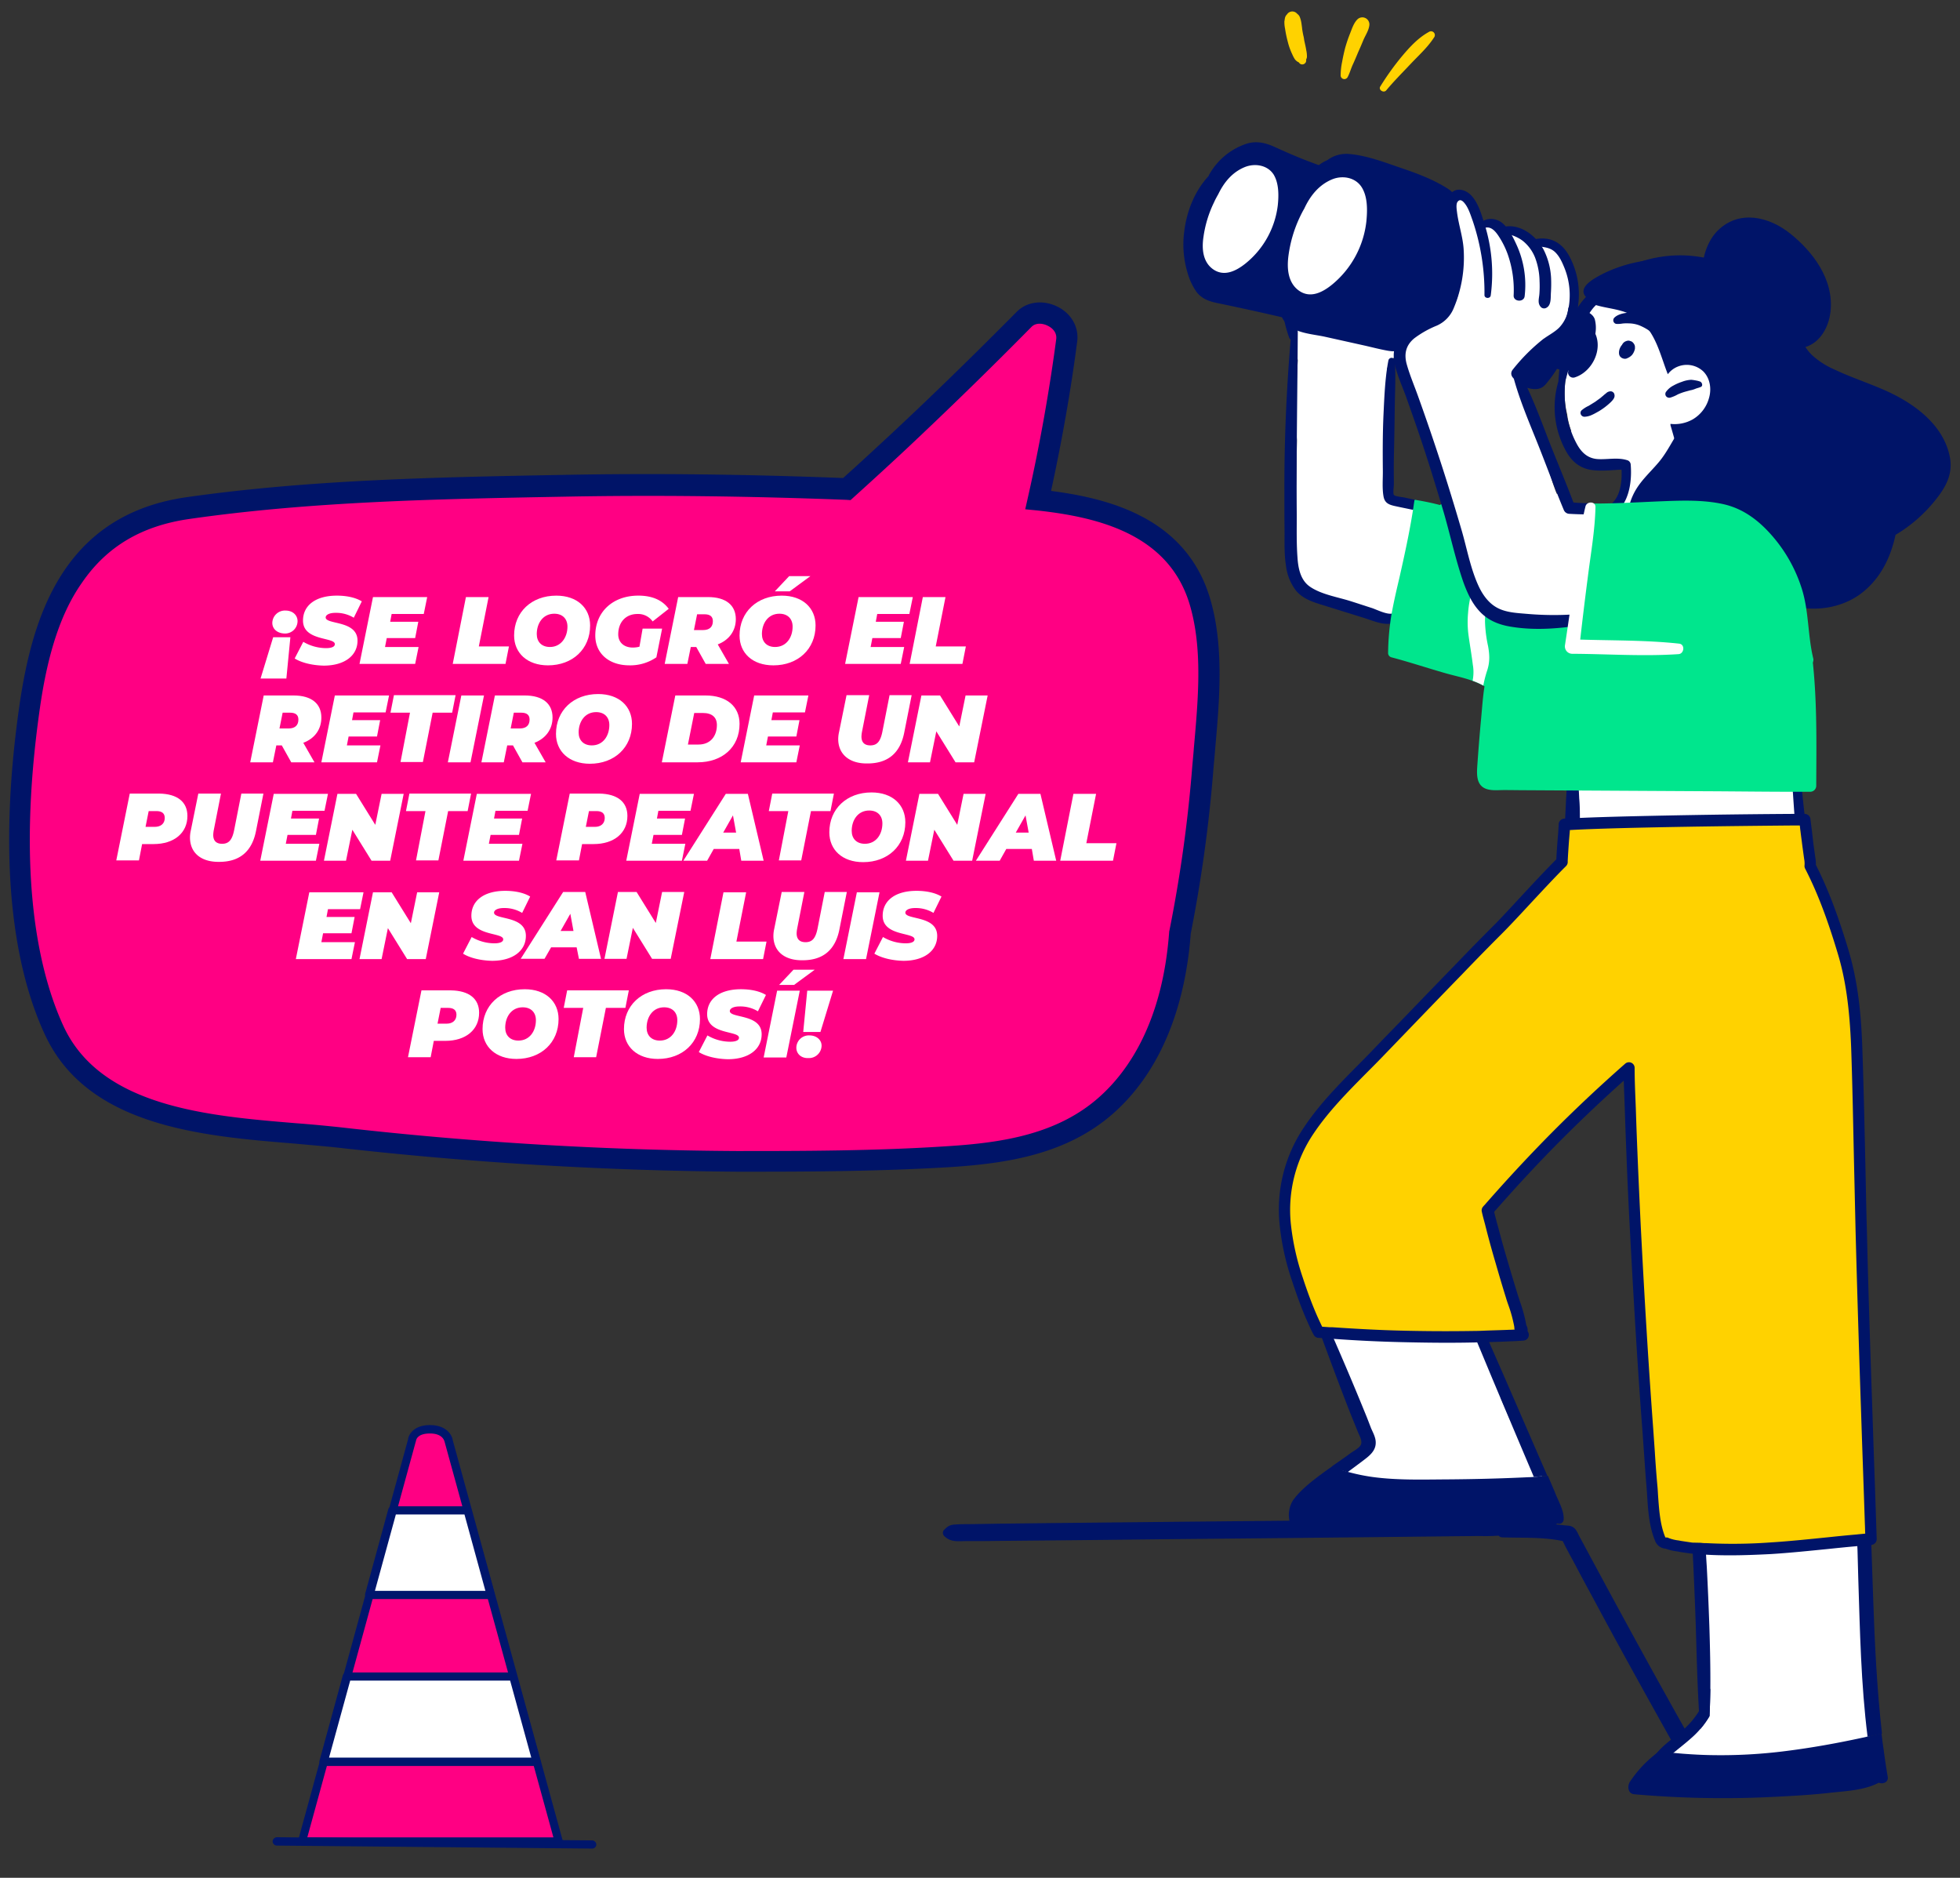 <?xml version="1.0" encoding="UTF-8"?> <svg xmlns="http://www.w3.org/2000/svg" xmlns:xlink="http://www.w3.org/1999/xlink" width="855" height="819" viewBox="0 0 855 819"><rect x="0" y="0" width="855" height="819" fill="#333333" stroke="none"/><defs><clipPath id="clip-Movil_5EMC_Intro_1"><rect width="855" height="819"></rect></clipPath></defs><g id="Movil_5EMC_Intro_1" data-name="Movil_5EMC_Intro – 1" clip-path="url(#clip-Movil_5EMC_Intro_1)"><g id="C03_chava_binoculares" transform="translate(216.643 48.482)"><g id="Grupo_2629" data-name="Grupo 2629" transform="translate(-97.722 573.079)"><g id="Grupo_2625" data-name="Grupo 2625" transform="translate(11.049)"><path id="Trazado_4523" data-name="Trazado 4523" d="M272.452,880.035l-48.022-174.6s-.609-5.133-8.178-5.133c-7.482,0-7.83,4.785-7.83,4.785L160.4,880.035Z" transform="translate(-158.747 -698.473)" fill="#ff0083"></path><path id="Trazado_4524" data-name="Trazado 4524" d="M272.2,881.589H160.24a1.816,1.816,0,0,1-1.392-.7,1.687,1.687,0,0,1-.261-1.566l47.935-174.863c.261-2.262,2.61-6.264,9.57-6.264,7.047,0,9.57,4.176,9.918,6.525L273.944,879.24a1.978,1.978,0,0,1-.261,1.566A1.709,1.709,0,0,1,272.2,881.589Zm-109.616-3.567H269.943l-47.413-172.34a.32.32,0,0,0-.087-.261c-.087-.348-.783-3.567-6.351-3.567s-6,2.784-6.09,3.132a.523.523,0,0,1-.087.348Z" transform="translate(-158.5 -698.2)" fill="#00166c"></path></g><g id="Grupo_2626" data-name="Grupo 2626" transform="translate(0 179.735)"><path id="Trazado_4525" data-name="Trazado 4525" d="M285.169,909.759h0l-137.542-1.3a1.9,1.9,0,0,1-1.827-1.827,1.964,1.964,0,0,1,1.827-1.827l137.542,1.392A1.9,1.9,0,0,1,287,908.019,1.766,1.766,0,0,1,285.169,909.759Z" transform="translate(-145.8 -904.8)" fill="#00166c"></path></g><g id="Grupo_2627" data-name="Grupo 2627" transform="translate(20.413 107.876)"><path id="Trazado_4526" data-name="Trazado 4526" d="M264.312,861.435H171.4L181.666,824.2h72.468Z" transform="translate(-169.542 -822.46)" fill="#fff"></path><path id="Trazado_4527" data-name="Trazado 4527" d="M264.035,863H171.122a1.991,1.991,0,0,1-1.479-.7,2.017,2.017,0,0,1-.348-1.566l10.179-37.234a1.776,1.776,0,0,1,1.74-1.3h72.468a1.776,1.776,0,0,1,1.74,1.3l10.266,37.234a1.722,1.722,0,0,1-.348,1.566A1.341,1.341,0,0,1,264.035,863Zm-90.563-3.654h88.215l-9.222-33.581H182.693Z" transform="translate(-169.264 -822.2)" fill="#00166c"></path></g><g id="Grupo_2628" data-name="Grupo 2628" transform="translate(40.335 35.408)"><path id="Trazado_4528" data-name="Trazado 4528" d="M247.294,777.787H194.4L204.492,740.9H237.2Z" transform="translate(-192.455 -739.16)" fill="#fff"></path><path id="Trazado_4529" data-name="Trazado 4529" d="M247,779.353H194.022a1.992,1.992,0,0,1-1.479-.7,2.017,2.017,0,0,1-.348-1.566l10.092-36.887a1.776,1.776,0,0,1,1.74-1.3h32.711a1.776,1.776,0,0,1,1.74,1.3l10.179,36.887a1.722,1.722,0,0,1-.348,1.566A1.341,1.341,0,0,1,247,779.353Zm-50.545-3.567h48.2l-9.135-33.32H205.593Z" transform="translate(-192.164 -738.9)" fill="#00166c"></path></g></g><g id="Grupo_2631" data-name="Grupo 2631" transform="translate(194.658 -43.482)"><path id="Trazado_4530" data-name="Trazado 4530" d="M603.218,486.121A2.89,2.89,0,0,1,601.3,489c-23.133,5.913-46.932,9.46-70.73,11.751-5.617.517-11.6,1.7-17.221,1.33-4.952-.3-6.8-3.991-7.539-8.426a132.082,132.082,0,0,1-.3-36.215,2.013,2.013,0,0,1,3.1-1.256,9.973,9.973,0,0,1,2.069-2.587c15.742-14.782,40.354-11.825,60.087-11.308,6.43.148,12.934.37,19.364.591,5.026.148,9.978.961,11.751,6.5.222.739.37,1.552.517,2.291a3.008,3.008,0,0,1,.665,1.552,105.706,105.706,0,0,1-.074,15.3C603.07,474.3,603.07,480.208,603.218,486.121Z" transform="translate(-230.14 -124.735)" fill="#fff"></path><path id="Trazado_4531" data-name="Trazado 4531" d="M506.978,482.925v1.7c-2.217.074-4.435.148-6.578.3.074-.813.074-1.552.148-2.365.148-3.1.3-6.134.443-9.239.148-1.626.148-3.326.3-5.026a1.438,1.438,0,0,1,0-1.109c.074-.074.074-.222.148-.37a6.666,6.666,0,0,1,.443-1.626c.148-1.848,2.735-1.922,3.474-.3,1.183,2.587,1.183,6.06,1.33,8.869C506.978,476.864,506.978,479.894,506.978,482.925Z" transform="translate(-229.094 -130.481)" fill="#001468"></path><path id="Trazado_4532" data-name="Trazado 4532" d="M635.656,481.393c-.222-3.621-.517-7.317-.739-10.938-.222-3.548-.961-7.76-.148-11.234a1.387,1.387,0,0,1,2.661-.148c1.33,3.326,1.183,7.613,1.552,11.16.37,3.622.739,7.243,1.182,10.865v.3Z" transform="translate(-264.056 -129.023)" fill="#001468"></path><path id="Trazado_4533" data-name="Trazado 4533" d="M638.528,516.939c-.074-.148-.074-.222-.148-.37a.33.33,0,0,1,0-.37A3.253,3.253,0,0,0,638.528,516.939Z" transform="translate(-265.081 -144.171)" fill="#001468"></path><path id="Trazado_4534" data-name="Trazado 4534" d="M467.22,1012.1q-19.29-33.924-37.915-68.217c-6.134-11.234-12.195-22.542-18.255-33.776-.665-1.256-1.33-3.03-2.513-3.917-1.183-.961-2.587-.887-4.065-1.035-3.1-.37-6.208-.665-9.312-.813a81.079,81.079,0,0,0-13.377.591,3.788,3.788,0,0,0-2.069-1.922c-3.7-1.182-7.539-.739-11.456-.739l-13.156.148-23.8.222c-16.26.148-32.52.37-48.779.517q-48.114.443-96.3.961c-9.165.074-18.329.222-27.494.3l-13.747.222c-2.069,0-4.139,0-6.282.148-2.365.148-3.252.739-4.952,2.439a1.954,1.954,0,0,0,.222,2.661c2.809,2.734,5.913,2.143,9.608,2.143,4.361,0,8.8,0,13.156-.074l23.8-.222q24.39-.222,48.779-.517,48.114-.443,96.3-.961l27.494-.3c4.582-.074,9.165-.074,13.747-.148a88.4,88.4,0,0,0,8.869-.148,2.239,2.239,0,0,0,1.626.739c8.647.3,17.886-.222,26.385,1.626,1.848,3.917,4.065,7.687,6.06,11.53,2.291,4.361,4.656,8.721,7.021,13.082,4.8,8.943,9.608,17.812,14.486,26.681q14.634,26.607,29.563,52.992C463.377,1020.45,469.659,1016.238,467.22,1012.1Z" transform="translate(-133.314 -244.883)" fill="#001468"></path><path id="Trazado_4535" data-name="Trazado 4535" d="M448.179,851.659a494.875,494.875,0,0,0-83.073,1.552c-2.882.3-4.656-2.882-3.548-5.321,2.365-5.321,7.76-6.578,12.491-8.943,2.661-1.33,4.065-2.956,3.769-6.134-.3-3.474-2.069-7.021-3.178-10.273-2-5.765-4.065-11.456-6.356-17.147a123.2,123.2,0,0,1-13.451-26.829,2.987,2.987,0,0,1,2.513-3.917,9.854,9.854,0,0,1,0-1.478c.074-1.626.443-3.622,2.365-3.991a2.2,2.2,0,0,1,2.439.961,20,20,0,0,1,7.834-7.686c8.795-4.73,19.881-4.287,29.12-1.182a50.732,50.732,0,0,1,17.368,10.347,3.055,3.055,0,0,1,2.143,1.922,78.31,78.31,0,0,1,5.839,6.282c3.548,4.361,5.247,9.46,6.5,14.782,1.33,5.765,2.513,11.6,3.548,17.442v.443c1.256,2.883,2.513,5.839,3.769,8.721,4.582,6.947,9.534,13.451,10.791,21.951a10.2,10.2,0,0,0,2.291,2.069C454.757,847.594,451.283,851.807,448.179,851.659Z" transform="translate(-191.063 -207.5)" fill="#fff"></path><path id="Trazado_4536" data-name="Trazado 4536" d="M645.639,996.742c-3.326,2.069-8.278,2.069-11.973,2.735-4.73.887-9.534,1.7-14.264,2.513-19.438,3.4-39.763,7.317-59.5,5.839-2.808-.222-3.4-4.434-1.182-5.839,8.647-5.321,15.3-13.969,19.733-23.207a2.912,2.912,0,0,1-.37-1.478c.074-2,.074-3.991.148-5.987-.37-2.956-.961-5.913-1.33-8.721a206.327,206.327,0,0,1-1.4-41.093v-.517a1.46,1.46,0,0,1,1.183-1.478,207.607,207.607,0,0,1-1.7-21.433c0-1.626,2.587-2.291,2.956-.591.148.517.222,1.109.37,1.626a17.716,17.716,0,0,1,6.208-4.434c4.287-1.774,9.238-2.217,13.747-2.882,5.617-.887,11.234-1.7,16.851-2.291,7.834-.813,17.516-2.735,22.838,4.582,2.365,3.252,3.326,7.243,4.065,11.086.887,4.582,1.552,9.091,2,13.747,1.7,18.773-.074,37.767,2.735,56.466C647.708,981.443,652.586,992.381,645.639,996.742Z" transform="translate(-243.959 -241.352)" fill="#fff"></path><path id="Trazado_4537" data-name="Trazado 4537" d="M683.791,999.146c-2.069.443-4.213.961-6.282,1.4-2.882-22.911-3.326-46.193-4.065-69.252-.148-5.469-.3-11.012-.443-16.481,2-.222,3.991-.37,6.06-.517.3,8.647.591,17.221.887,25.868C680.613,959.828,681.573,979.561,683.791,999.146Z" transform="translate(-274.128 -248.043)" fill="#001468"></path><path id="Trazado_4538" data-name="Trazado 4538" d="M583.33,974.212c-.074,4.065-.148,8.056-.37,12.047-.074.148-.222.37-.3.517a37.031,37.031,0,0,1-3.769,5.174c-.222-2.587-.37-5.247-.517-7.834-.739-12.49-1.035-25.129-1.4-37.619-.3-8.5-.665-17.073-1.035-25.572l-.665-13.082c-.222-4.213-.813-8.278.3-12.343a1.812,1.812,0,0,1,3.474-.222c1.7,4.065,1.626,8.5,1.922,12.86s.517,8.721.813,13.082c.443,8.5.813,17.073,1.109,25.572C583.182,955.883,583.4,965.047,583.33,974.212Z" transform="translate(-248.537 -242.768)" fill="#001468"></path><path id="Trazado_4539" data-name="Trazado 4539" d="M361.139,792.47a3.613,3.613,0,0,1-.222.517c-.887,1.552-3.252,2.365-4.508,1.035-.148-.222-.3-.37-.443-.591l-.665-1.33h.37c1.4.074,2.809.148,4.139.3a3.317,3.317,0,0,1,.813.074Z" transform="translate(-191.234 -216.158)" fill="#001468"></path><g id="Grupo_2630" data-name="Grupo 2630" transform="translate(146.597 350.005)"><path id="Trazado_4540" data-name="Trazado 4540" d="M590.723,796.836c-.517-16.038-1.109-32.076-1.626-48.04-.887-26.681-1.774-53.362-2.439-80.116-.665-26.607-.961-53.214-1.922-79.747-.517-14.19-1.922-28.381-6.06-42.128-3.843-12.712-8.2-25.277-14.264-37.028a16.391,16.391,0,0,0-.222-3.769c-.3-2-.517-3.917-.813-5.839-.222-1.922-.443-3.843-.739-5.765-.148-1.552-.37-3.178-.517-4.8h-4.508q-35.365.222-70.73,1.035c-7.686.148-15.373.37-23.059.739-2.217.074-4.434.148-6.578.3-.074,1.33-.148,2.661-.222,3.917-.3,3.991-.665,8.056-.813,12.047v.3c-7.539,7.391-22.394,23.872-27.716,29.12-5.913,5.913-11.825,11.973-17.59,17.96q-17.738,18.292-35.328,36.658C365.3,602.31,354,612.657,345.792,625.073a61.95,61.95,0,0,0-10.2,40.871,112.507,112.507,0,0,0,5.4,24.094,180.048,180.048,0,0,0,6.356,16.925c.887,2.069,1.848,4.065,2.882,6.06h.37c1.4.074,2.809.148,4.139.3a3.314,3.314,0,0,1,.813.074h.443c9.978.739,19.955,1.256,29.933,1.478,10.643.222,21.359.37,32.076.148,1.7,0,3.474-.074,5.247-.148,3.548-.074,7.1-.222,10.643-.37,1.774-.074,3.548-.222,5.247-.3a12.836,12.836,0,0,1-.739-1.4,1.41,1.41,0,0,0,.148-.961.671.671,0,0,0-.222-.517c-.074-.148-.222-.148-.3-.3v-.3a2.625,2.625,0,0,0-.148-.739c-.665-4.508-2.365-8.8-3.7-12.934-1.552-4.952-2.956-9.83-4.434-14.782-1.4-4.73-2.735-9.534-3.991-14.338-.739-2.661-1.478-5.321-2.069-8.056.591-.665,1.109-1.33,1.7-1.922,7.834-8.869,15.816-17.59,24.094-26.016,11.53-11.825,23.577-23.207,35.993-34.146.074,8.13.443,16.26.739,24.316.517,14.856,1.182,29.637,1.922,44.493,1.552,29.637,3.252,59.348,5.543,88.911.591,8.13,1.035,16.186,1.7,24.316.665,7.539.665,16.26,3.621,23.281a2.746,2.746,0,0,0,2.882,1.848,25.114,25.114,0,0,0,5.987,1.4c1.7.3,3.4.517,5.1.739,1.109.074,2.217.222,3.252.3.813.074,1.7.148,2.513.148a227.311,227.311,0,0,0,28.381-.3c12.564-.813,25.2-2.365,37.767-3.474,2-.222,3.991-.37,6.06-.517C590.871,801.2,590.8,798.979,590.723,796.836Z" transform="translate(-332.61 -487.235)" fill="#ffd200"></path><path id="Trazado_4541" data-name="Trazado 4541" d="M528.656,809.748c-3.843,0-7.465-.074-10.938-.3-.591,0-1.182-.074-1.774-.074l-.813-.074h-.074l-3.252-.3c-2.143-.222-3.769-.517-5.321-.739l-1.109-.222a20.925,20.925,0,0,1-4.952-1.183,5.261,5.261,0,0,1-4.656-3.4c-2.587-6.134-3.1-13.451-3.474-19.881-.074-1.4-.222-2.809-.3-4.139-.443-4.952-.739-9.978-1.109-14.856-.222-3.178-.443-6.356-.665-9.46-2-26.016-3.7-54.322-5.543-88.985-.813-15.3-1.4-30.3-1.922-44.567-.074-2.217-.148-4.508-.222-6.726-.148-3.991-.3-8.056-.443-12.121-11.16,9.978-21.8,20.177-31.78,30.376-7.539,7.76-15.373,16.186-23.946,25.942a9.369,9.369,0,0,0-.813.961c.37,1.552.813,3.1,1.183,4.656.222.665.37,1.4.591,2.069,1.256,4.8,2.587,9.608,3.991,14.264,1.4,4.8,2.882,9.83,4.435,14.782.3,1.035.665,2,.961,3.03a63.475,63.475,0,0,1,2.809,10.273.271.271,0,0,0,.074.222v.148a3.239,3.239,0,0,1,.517,1.4,2.435,2.435,0,0,1,0,1.035l.222.443a2.594,2.594,0,0,1,.074,2.439,2.56,2.56,0,0,1-2.069,1.33c-1.7.148-3.326.222-5.026.3h-.3c-3.252.148-6.726.3-10.717.37-1.774.074-3.548.074-5.321.148-9.682.222-19.881.148-32.15-.148-9.239-.222-19.068-.665-30.007-1.478a2.279,2.279,0,0,1-.665-.074h-.739c-1.33-.074-2.661-.222-4.065-.3h-.3a2.494,2.494,0,0,1-2.217-1.33c-.961-1.774-1.848-3.7-2.956-6.208-2.217-5.026-4.287-10.643-6.43-17.147a110.255,110.255,0,0,1-5.469-24.685,64.107,64.107,0,0,1,10.643-42.5c6.726-10.125,15.521-18.994,23.946-27.494,2-2.07,4.139-4.139,6.134-6.282,3.917-4.065,7.834-8.13,11.751-12.121,7.76-8.056,15.742-16.334,23.651-24.464,7.021-7.317,12.49-12.86,17.664-18.034,2.217-2.217,6.282-6.578,10.569-11.234,5.617-6.06,11.973-12.86,16.334-17.221.148-2.956.37-5.987.591-8.869l.222-2.587c.074-1.183.148-2.439.222-3.621v-.3a2.543,2.543,0,0,1,2.365-2.365c2-.148,4.139-.222,6.652-.3,6.726-.3,14.043-.517,23.059-.739,22.172-.517,45.306-.887,70.73-1.035h4.508a2.548,2.548,0,0,1,2.513,2.217c.148,1.478.37,2.956.517,4.361l.074.443.665,5.765.665,4.878.222,1.552a13.293,13.293,0,0,1,.222,3.03c5.174,10.2,9.534,21.581,14.116,36.806,3.621,11.973,5.543,25.129,6.134,42.719.591,16.851.961,34.072,1.33,50.627.222,9.534.37,19.438.665,29.12.665,28.085,1.626,56.244,2.439,80.042.517,16.038,1.109,32,1.626,48.04q.111,3.326.222,6.652a2.57,2.57,0,0,1-2.291,2.587c-2,.148-3.991.37-6.061.517-4.287.37-8.647.813-12.86,1.256-8.2.813-16.629,1.7-24.981,2.217C539.816,809.526,533.977,809.748,528.656,809.748ZM515.5,804.279l.813.074a11.983,11.983,0,0,0,1.626.074h.074a227.071,227.071,0,0,0,28.085-.3c8.278-.517,16.629-1.4,24.759-2.217,4.213-.443,8.573-.887,12.86-1.256,1.256-.148,2.439-.222,3.7-.37-.074-1.4-.074-2.808-.148-4.139h0c-.517-16.038-1.109-32.076-1.626-48.04-.813-23.8-1.7-51.957-2.439-80.116-.222-9.756-.443-19.586-.665-29.194-.37-16.555-.665-33.7-1.256-50.553-.665-17.147-2.439-29.933-5.987-41.462-4.582-15.225-8.943-26.533-14.116-36.584a2.511,2.511,0,0,1-.222-1.478,10.131,10.131,0,0,0-.148-2.513l-.222-1.552-.665-4.878c-.222-1.922-.517-3.843-.739-5.839l-.074-.443c-.074-.665-.148-1.4-.222-2.069h-2.291c-25.424.222-48.558.517-70.656,1.035-8.943.222-16.26.443-22.985.739-1.626.074-3.03.148-4.361.222-.074.591-.074,1.183-.148,1.774l-.222,2.661c-.222,3.03-.443,6.134-.591,9.165a2.575,2.575,0,0,1-.739,2.143c-4.287,4.213-11.012,11.456-16.925,17.812-4.508,4.878-8.426,9.017-10.717,11.308-5.1,5.1-10.569,10.643-17.59,17.96-7.908,8.13-15.89,16.408-23.651,24.464L376.257,592.9c-2.069,2.143-4.139,4.213-6.208,6.282-8.278,8.352-16.851,17-23.355,26.755a59.421,59.421,0,0,0-9.83,39.245,108.8,108.8,0,0,0,5.247,23.577c2.069,6.356,4.139,11.825,6.282,16.7.813,1.774,1.478,3.252,2.143,4.582,1.035.074,2.143.148,3.178.222H354.9c10.865.739,20.62,1.256,29.859,1.478,12.195.3,22.32.3,31.928.148,1.7,0,3.474-.074,5.174-.148,3.991-.148,7.465-.222,10.643-.37h.3c.591,0,1.109-.074,1.7-.074a2.349,2.349,0,0,1-.148-1.035h0c0-.148-.074-.3-.074-.443a58.825,58.825,0,0,0-2.587-9.386c-.37-1.035-.739-2.143-1.035-3.178-1.552-4.952-3.03-9.978-4.435-14.856q-2.106-7.1-3.991-14.412c-.148-.665-.37-1.4-.517-2.069-.517-2-1.109-3.991-1.552-6.06a2.42,2.42,0,0,1,.591-2.217,6.664,6.664,0,0,1,.665-.739c.37-.37.665-.813,1.035-1.182,8.573-9.756,16.482-18.255,24.094-26.09,11.234-11.53,23.355-23.059,36.141-34.293a2.517,2.517,0,0,1,2.661-.443,2.447,2.447,0,0,1,1.478,2.291c0,5.839.3,11.751.517,17.516.074,2.291.148,4.508.222,6.726.517,14.19,1.183,29.194,1.922,44.493,1.774,34.663,3.548,62.9,5.469,88.911l.665,9.534c.3,4.878.665,9.83,1.109,14.782.148,1.4.222,2.809.3,4.213.443,6.356.887,12.934,3.1,18.329.074.148.222.37.3.3a1.842,1.842,0,0,1,1.256.222,16.744,16.744,0,0,0,4.213,1.035c.443.074.813.148,1.182.222,1.4.222,2.956.443,4.952.739ZM349.059,714.85Zm5.839-4.656ZM457.7,506.651Z" transform="translate(-331.664 -486.4)" fill="#001468"></path></g><path id="Trazado_4542" data-name="Trazado 4542" d="M380.19,840.288c.074,3.917-3.178,6.134-5.987,8.278-2.069,1.552-4.139,3.1-6.282,4.656a48.515,48.515,0,0,1-6.947-2.439c2.956-2.069,5.765-3.991,8.056-5.691,1.256-.961,3.548-2.069,4.434-3.4,1.256-1.774-.37-4.213-1.109-6.134-1.626-4.065-3.326-8.13-4.878-12.195-3.769-9.756-7.391-19.512-11.012-29.342-.222-.665-.443-1.256-.665-1.922,1.4.074,2.808.148,4.139.3a3.317,3.317,0,0,1,.813.074c.074.148.148.37.222.517,4.952,11.308,9.83,22.764,14.486,34.219.961,2.291,1.848,4.656,2.735,6.947C379.081,836.149,380.19,838.145,380.19,840.288Z" transform="translate(-191.365 -216.158)" fill="#001468"></path><path id="Trazado_4543" data-name="Trazado 4543" d="M478.88,855.448c-2,.148-3.917.3-5.913.443-.591-1.4-1.182-2.882-1.848-4.361-3.548-8.426-7.169-16.851-10.717-25.351-3.621-8.647-7.317-17.294-10.865-25.942-.813-1.922-1.552-3.769-2.439-5.691,1.7,0,3.474-.074,5.247-.148l1.774,4.213c3.7,8.426,7.391,16.777,11.012,25.2,3.769,8.647,7.465,17.221,11.234,25.868C477.255,851.679,478.068,853.6,478.88,855.448Z" transform="translate(-215.187 -216.759)" fill="#001468"></path><path id="Trazado_4544" data-name="Trazado 4544" d="M398.735,275.7c.665,1.626.148,3.991.148,5.617,0,2.291,0,4.582-.148,6.873-.517,7.539-1.626,17.221-6.726,23.207a12.773,12.773,0,0,1-1.774,1.7c.3.148.665.222.961.37,3.917,1.478,1.4,6.652-2.143,6.356-7.908-.739-16.038-1.7-22.911-5.247a26.676,26.676,0,0,1-12.564-6.5,31,31,0,0,1-5.987-1.626c-8.721-3.621-7.539-13.969-7.539-21.729,0-10.569.517-21.138.739-31.781l.222-12.417c-.074-1.256-.148-2.439-.222-3.7a2.932,2.932,0,0,1-.961-2.143,165.446,165.446,0,0,1,.887-17.147c.222-3.991.443-7.982.665-11.9-.37-2.735-.813-5.4-1.33-8.13-1.109-5.839-1.552-11.751-2.661-17.59-.3-1.552,2.143-1.922,2.661-.517.074.148.148.37.222.517a2.77,2.77,0,0,1,2-.443,6.273,6.273,0,0,1,1.626.665c9.165-11.6,27.494-16.482,39.467-6.06,9.534,8.278,9.165,24.685-1.552,31.411-.517,1.33-1.035,2.587-1.552,3.917-.148,8.8-.3,17.59-.37,26.459-.074,6.578-.3,13.156-.148,19.66a23.43,23.43,0,0,0,1.4,7.834,11.968,11.968,0,0,0,7.1,4.878,2.869,2.869,0,0,1,2.069,1.922,33.836,33.836,0,0,1,6.578,1.478c.3.074.591.148.813.222C399.4,272.377,399.474,274.3,398.735,275.7Z" transform="translate(-186.555 -53.412)" fill="#fff"></path><path id="Trazado_4545" data-name="Trazado 4545" d="M575.092,259.748c-2.291,7.169-4.434,17.147-11.9,20.62-3.474,1.626-7.391,1.7-11.16,1.552-4.73-.222-9.46-.665-14.116-1.109-5.174-.517-19.29-.443-16.7-9.386.591-2.069,2.291-3.7,3.326-5.543a29.617,29.617,0,0,0,2.661-5.839,25.5,25.5,0,0,0,1.035-7.76A19.16,19.16,0,0,1,515,250.657c-3.4.3-5.839-1.4-7.613-4.065a10,10,0,0,1-3.7-3.548,6.65,6.65,0,0,1-.517-5.4,31.429,31.429,0,0,1-1.774-7.243,38.769,38.769,0,0,1-.074-18.181,4.523,4.523,0,0,1,.37-.887,46.615,46.615,0,0,1,.961-14.708,3.222,3.222,0,0,1,.148-1.848,32.993,32.993,0,0,1,2.587-5.4c0-.074.074-.074.074-.148,7.834-12.49,24.02-18.181,38.284-14.782,15.89,3.769,28.381,16.186,34.146,31.189C584.774,222.942,580.561,242.6,575.092,259.748Z" transform="translate(-229.064 -54.751)" fill="#fff"></path><path id="Trazado_4546" data-name="Trazado 4546" d="M455.037,173.224A23.06,23.06,0,0,1,454,178.694a25.513,25.513,0,0,1-2.661,5.543,18.028,18.028,0,0,1-3.991,4.508c-1.848,1.256-4.361.961-6.43.665a12.381,12.381,0,0,1-2.661-.591,52.771,52.771,0,0,1-4.065,5.691c-1.256,1.478-2.956,4.73-9.9,2.291-11.677-4.139-23.5-7.834-35.4-11.456-32.446-9.978-65.261-18.255-98.519-25.129-3.7-.739-7.021-1.848-9.386-4.952a27.376,27.376,0,0,1-3.843-8.13,42.81,42.81,0,0,1-1.478-18.329c1.109-8.869,4.582-17.59,10.643-24.094a1.05,1.05,0,0,1,.148-.443A29.169,29.169,0,0,1,303.008,90.6c3.991-1.183,7.686-.443,11.456,1.183,4.434,2,8.869,3.991,13.377,5.765,15.742,6.134,31.928,10.717,47.6,16.851,16.038,6.282,31.263,14.264,46.636,21.877l12.195,5.987c3.1,1.552,7.76,2.956,10.125,5.691,2,2.291,1.774,5.765,1.774,8.573,0,1.7,0,3.474-.148,5.174.074.074.148.148.148.222a40.559,40.559,0,0,1,4.213,1.478c1.774.813,3.7,1.848,4.361,3.843A14.9,14.9,0,0,1,455.037,173.224Z" transform="translate(-170.354 -32.971)" fill="#001468"></path><path id="Trazado_4547" data-name="Trazado 4547" d="M410.138,119.809a10.491,10.491,0,0,0-5.1-7.908c-6.282-3.991-13.747-6.726-20.768-9.091-6.873-2.365-14.338-5.174-21.581-5.839a13.875,13.875,0,0,0-9.978,2.661,15.424,15.424,0,0,0-7.982,7.613,1.514,1.514,0,0,0,2.513,1.626,3.5,3.5,0,0,1,.739-.739,3.554,3.554,0,0,0,3.178,1.552,47.1,47.1,0,0,1,22.468,4.434c3.548,1.7,6.652,3.991,9.978,6.06a33.527,33.527,0,0,0,5.026,2.809,11.821,11.821,0,0,1,3.474,1.774c2.217,2,5.469,0,5.469-2.735a4.192,4.192,0,0,0-.887-2.735,6.18,6.18,0,0,1,3.4,2.661c.961,1.922.074,4.361-1.109,6.06-2.956-1.552-6.208,1.552-5.321,4.213-2.809,1.478-5.913,2.439-8.573,3.548-5.617,2.365-11.308,4.73-16.925,7.021-11.012,4.582-22.246,10.347-34,12.564a2.982,2.982,0,0,0-2.661,3.03c.074,4.582.074,9.239,3.548,12.712,4.065,3.991,11.012,4.361,16.334,5.469l17.96,3.991c3.178.739,6.356,1.552,9.608,2.143,2.587.443,4.878.517,7.021-1.183,7.834-6.134,13.525-16.482,16.408-25.794,2.069-6.578,4.065-15.964.887-22.69a17.042,17.042,0,0,0,1.848-2.661c1.183,1.109,3.474.961,3.7-1.035C408.956,125.943,410.508,123.209,410.138,119.809Zm-14.56,34.441a50.1,50.1,0,0,1-5.247,11.234c-1.109,1.774-2.365,3.474-3.622,5.1-1.183,1.4-2.513,3.474-4.213,4.434s-4.213-.148-5.913-.517c-2.365-.517-4.8-1.035-7.169-1.552L355,169.771c-4.508-.961-8.943-1.922-13.451-2.882-3.326-.739-4.361-3.326-4.582-6.282,10.347-1.774,19.955-6.356,29.637-10.347,5.691-2.291,11.308-4.582,17-6.947,4.582-1.848,9.312-3.548,13.673-5.839C399.126,142.5,396.983,149.889,395.578,154.25Z" transform="translate(-185.024 -34.765)" fill="#001468"></path><path id="Trazado_4548" data-name="Trazado 4548" d="M669.963,264.248a63.85,63.85,0,0,1-16.777,14.412c-2.143,9.978-6.652,19.216-14.929,25.5-7.908,6.06-19.142,8.056-28.824,5.765-8.869-2.143-16.186-7.908-21.729-15-13.6-17.442-13.156-40.428-15.151-61.418a2.56,2.56,0,0,1,2.217-2.882c.665-8.278,1.478-16.555,1.109-24.907-.443-8.573-1.4-17.738-8.869-23.281-7.021-5.1-16.26-7.686-24.168-11.012-2.513-1.035-8.721-2.291-9.017-5.765v-.443a1.3,1.3,0,0,1-.148-2.291c15.077-7.613,32.815-8.426,48.262-1.109,12.564,5.913,22.1,16.26,28.381,28.529,1.774,3.474,3.548,7.1,6.43,9.9a34.578,34.578,0,0,0,9.608,6.208c7.1,3.4,14.634,5.839,21.877,9.017,12.49,5.469,25.646,14.708,28.6,28.972C678.463,252.348,674.841,258.335,669.963,264.248Z" transform="translate(-237.611 -50.382)" fill="#001468"></path><path id="Trazado_4549" data-name="Trazado 4549" d="M591.817,222.954a38.12,38.12,0,0,1-12.786,11.973c-4.065,2.513-8.13,5.026-12.638,6.356,0,.074-.074.222-.074.3a2.1,2.1,0,0,1,.3.961,5.37,5.37,0,0,1-.3,1.848,8.335,8.335,0,0,1-.591,1.774c-.074.074-.148.148-.148.222a125.776,125.776,0,0,1,1.109,12.86c.148,2.882.222,5.839.37,8.721.074,1.4.074,2.882.074,4.361,0,1.4.074,2.513-1.182,3.326a1.669,1.669,0,0,1-1.552.148c-1.33-.813-1.478-1.7-1.478-3.178s-.074-2.882-.074-4.361c-.074-2.809-.148-5.617-.3-8.426-.148-3.4-.37-6.873-.517-10.347a70.833,70.833,0,0,0-10.495-.591,2,2,0,0,1-2-1.33c-1.552-5.247-2.956-10.569-4.508-15.816a1.886,1.886,0,0,1-.074-.887,16.015,16.015,0,0,0,9.756-2,15.518,15.518,0,0,0,7.021-9.239c1.182-3.991.517-8.573-2.439-11.6a10.509,10.509,0,0,0-11.16-2.143,10.164,10.164,0,0,0-4.361,3.326c-2.735-6.947-4.508-14.708-9.165-20.473a21.969,21.969,0,0,0-11.012-7.1c-3.7-1.109-7.539-1.478-11.16-2.587-.37.37-.813.813-1.182,1.256-3.7,4.508-5.765,10.273-7.465,15.816-1.626,5.4-3.326,10.791-4.73,16.186-.961,9.017.591,19.068,4.878,27.05,2.069,3.917,4.878,6.652,9.46,6.873,4.139.222,8.5-.813,12.564.443a2.129,2.129,0,0,1,1.626,1.922c.813,9.682-1.7,22.172-13.23,23.577-2.735.37-3.1-3.991-.3-4.361,8.352-.887,9.9-9.978,9.534-17-4.508.222-9.238.813-13.6.074-4.878-.887-8.2-3.769-10.569-8.056a39.324,39.324,0,0,1-3.4-30.376c.887-12.564,3.1-27.494,12.047-36.954-4.139-4.434,4.73-8.721,7.76-10.273a61.14,61.14,0,0,1,20.029-5.765c23.355-2.587,50.036,8.13,58.683,31.337A36.284,36.284,0,0,1,591.817,222.954Z" transform="translate(-227.534 -50.994)" fill="#001468"></path><path id="Trazado_4550" data-name="Trazado 4550" d="M577.229,308.583c-7.686,7.834-18.846,13.377-29.415,8.352-10.569-5.1-12.786-18.847-8.13-29.046,2.661-5.913,7.243-9.756,11.234-14.486,3.917-4.582,6.282-10.125,9.756-14.929,1.4-1.922,4.656-.591,4.656,1.626a22.851,22.851,0,0,1,5.839-.665,24.108,24.108,0,0,1,9.165,1.478c5.913,2.587,8.426,9.83,9.386,15.964C591.715,289,585.138,300.453,577.229,308.583Z" transform="translate(-238.741 -76.684)" fill="#001468"></path><path id="Trazado_4551" data-name="Trazado 4551" d="M522.7,237a2.836,2.836,0,0,0-1.848.813c-.443.37-.961.739-1.4,1.183-.074.074-.222.148-.3.222-.222.222-.443.37-.665.591l-2.439,1.774-2.882,1.774a12.384,12.384,0,0,0-3.1,2,1.574,1.574,0,0,0-.222,1.774,1.724,1.724,0,0,0,1.552.961,8.442,8.442,0,0,0,3.252-.813c1.035-.443,2-1.035,2.956-1.552a29.764,29.764,0,0,0,5.174-3.917c.887-.887,2-2,1.7-3.326A1.694,1.694,0,0,0,522.7,237Z" transform="translate(-231.51 -71.322)" fill="#001468"></path><path id="Trazado_4552" data-name="Trazado 4552" d="M382.115,318.783c-2.217,1.109-7.391-1.626-9.534-2.291-3.03-.961-6.134-2-9.165-2.956-5.617-1.774-12.712-2.882-17.664-6.282-4.213-2.882-5.174-8.2-5.469-12.934-.443-6.06-.3-12.195-.3-18.255-.222-26.681.3-53.436.443-80.116a1.429,1.429,0,0,0-1.848-1.256q-.443-2.661-.665-5.321c-.074-1.4-.222-2.809-.222-4.287-.074-1.478.074-3.1-.517-4.434a1.538,1.538,0,0,0-2.809-.148c-.813,1.4-.665,3.178-.591,4.73a32.206,32.206,0,0,0,.517,4.582,53.329,53.329,0,0,0,2.439,8.943,1.33,1.33,0,0,0,.591.665c-1.848,22.1-2.809,44.2-2.735,66.37,0,5.839,0,11.677.074,17.59,0,4.8-.148,9.756.591,14.486a22.122,22.122,0,0,0,4.508,11.234c2.956,3.4,7.1,4.8,11.234,6.06,5.913,1.848,11.9,3.7,17.812,5.543,5.1,1.552,10.643,4.434,15.669,1.478C386.7,320.853,384.406,317.675,382.115,318.783Z" transform="translate(-185.603 -56.36)" fill="#001468"></path><path id="Trazado_4553" data-name="Trazado 4553" d="M407.089,279.143a3.6,3.6,0,0,0-.222.517c-.222,1.33-.37,2.587-.591,3.917-2.661-.591-5.4-1.109-8.056-1.7s-4.435-1.33-4.952-4.213c-.665-3.7-.222-7.834-.3-11.677-.074-8.13-.074-16.186.3-24.242.37-7.686.665-15.816,2.143-23.429a1.428,1.428,0,0,1,2.808.222c.443,7.169,0,14.486-.074,21.655-.074,7.021-.222,14.116-.37,21.138-.074,3.7,0,7.465,0,11.16,0,.887-.443,3.769,0,4.508.517.739,3.769.961,4.8,1.183C404.059,278.552,405.611,278.848,407.089,279.143Z" transform="translate(-201.044 -66.164)" fill="#001468"></path><path id="Trazado_4554" data-name="Trazado 4554" d="M582.866,425.609a2.623,2.623,0,0,1-2.439,2.735c-15,.074-30.007-.148-45.01-.222l-78.786-.443c-3.326,0-6.652-.074-9.978-.074-2.365,0-5.026.3-7.317-.37-5.321-1.552-4.508-7.391-4.213-11.751.443-6.282.961-12.638,1.552-18.994.443-4.656.739-9.46,1.478-14.116a5.359,5.359,0,0,0-.665-.37,33,33,0,0,0-4.656-2.069c-3.843-1.4-7.982-2.217-11.825-3.326-7.76-2.217-15.521-4.8-23.355-6.873a1.96,1.96,0,0,1-1.552-1.774,108.278,108.278,0,0,1,1.478-16.925c.961-5.4,2.217-10.791,3.474-16.112,2.217-9.83,4.361-19.586,5.913-29.489.222-1.33.37-2.587.591-3.917a.671.671,0,0,1,.222-.517c.887.148,1.7.3,2.587.443,2.809.517,5.617,1.109,8.352,1.848a1.028,1.028,0,0,1,1.109-.3c13.969,3.7,27.863,7.391,42.2,9.608a238.246,238.246,0,0,0,36.88,3.252c5.839,0,11.825,1.183,17.59,2.217a112.959,112.959,0,0,1,17,4.508c5.839,2.143,11.16,5.174,16.7,7.834,5.174,2.513,10.791,4.213,15.077,8.2,4.065,3.769,6.5,8.573,9.239,13.3,2.809,4.8,5.174,9.756,5.543,15.373.074.739,1.4,1.552,1.035,2.069C583.309,388.138,582.94,406.689,582.866,425.609Z" transform="translate(-201.88 -88.021)" fill="#00e68d"></path><path id="Trazado_4555" data-name="Trazado 4555" d="M465.632,325.693c-2.217,2.217-3.917,5.321-5.765,7.834a45.323,45.323,0,0,0-5.1,8.278,41,41,0,0,0-4.139,17.96,57.428,57.428,0,0,0,1.33,10.643c.739,4.065.813,7.243-.517,11.086a49.588,49.588,0,0,0-1.552,6.134,33,33,0,0,0-4.656-2.069c.074-.3.074-.665.148-.961a18.535,18.535,0,0,0-.074-6.06c-.517-4.213-1.256-8.426-1.848-12.638a43.65,43.65,0,0,1-.222-9.83,47.035,47.035,0,0,1,5.617-19.142,39.314,39.314,0,0,1,5.913-8.426c2.513-2.661,5.321-3.843,8.426-5.691C464.892,321.776,467.258,324.141,465.632,325.693Z" transform="translate(-214.133 -93.646)" fill="#fff"></path><path id="Trazado_4556" data-name="Trazado 4556" d="M486.875,262.438c0-.074-.074-.222-.074-.3,0-1.183-.739-2.439-2.217-2.143a8.439,8.439,0,0,1-9.978-6.5,2.348,2.348,0,0,0-2.882-2c-.3-.665-.591-1.33-.813-2-2.439-6.578-3.991-13.377-5.839-20.177a109.667,109.667,0,0,0-6.947-18.92c-1.7-3.621-3.7-7.1-5.174-10.791,2.291-3.326,4.73-6.578,7.317-9.682,2-1.922,3.843-3.843,5.691-5.913h.517c6.726-1.4,9.46-7.391,10.273-13.6.443-.887.887-1.774,1.256-2.661a2.685,2.685,0,0,0,.074-2,20.187,20.187,0,0,0-.813-10.051c-.961-7.021-3.622-13.895-10.938-13.082a2.1,2.1,0,0,0-.961.3c-.443-.148-.961-.37-1.4-.517-2.439-.813-3.4-1.774-5.174-3.548a9.094,9.094,0,0,0-4.065-2.365c-1.7-.37-3.4,0-5.1-.074-2.217-.074-2.365-1.478-3.991-2.587a3.831,3.831,0,0,0-4.139-.37c-1.33.665-1.774,2.882-3.326,2.439-2.809-.887-1.478-7.76-2.882-10.051a3.214,3.214,0,0,0-.443-.517,2.4,2.4,0,0,0-.517-1.478,6.557,6.557,0,0,0-3.843-2.587,2.727,2.727,0,0,0-3.178,2.735c.37,6.43.813,12.934,1.183,19.364.37,5.987,1.182,12.195.591,18.181a18.259,18.259,0,0,1-7.76,13.895c-4.213,3.03-9.608,4.361-13.673,7.613-8.8,7.169-.148,21.286,3.03,29.268,2.365,5.839,3.474,12.047,5.174,18.107a94.509,94.509,0,0,0,6.947,16.777l1.109,2.217c1.109,4.434,2.217,8.869,3.474,13.3,1.109,3.917,2.217,7.834,3.548,11.677a4.7,4.7,0,0,0,.148.517c-.665,3.917.887,7.982,2.291,11.6,1.922,4.952,4.213,9.9,7.982,13.747,4.139,4.213,9.682,5.765,15.373,6.5a71.408,71.408,0,0,0,10.495.591,36.008,36.008,0,0,0,4.878-.3c1.035-.148,2-.3,3.03-.443.222-.074.443-.074.739-.148,1.7,2.291,5.913.443,5.174-2.882-1.626-7.021.591-14.19,2.587-20.916C485.4,276.111,487.245,269.46,486.875,262.438Z" transform="translate(-203.892 -41.108)" fill="#fff"></path><path id="Trazado_4557" data-name="Trazado 4557" d="M488.173,306.836c-1.478.3-3.03.517-4.508.739-1.774.3-3.622.591-5.4.813-9.386,1.256-18.773,1.774-28.159.148-5.174-.887-9.9-2.882-13.451-6.873-3.178-3.474-5.174-7.908-6.8-12.343-3.474-9.978-5.691-20.473-8.647-30.672-3.326-11.16-6.726-22.32-10.495-33.407-1.848-5.543-3.843-11.012-5.765-16.555-1.774-4.952-4.139-9.9-5.174-15.077-1.922-9.386,4.508-15.3,12.343-18.994,2.069-.961,4.508-1.626,6.43-2.956,2.217-1.478,3.178-4.287,3.991-6.726a53.665,53.665,0,0,0,3.1-15.964,57.872,57.872,0,0,0-2-16.334c-1.035-3.917-2.291-9.238.443-12.712,2.513-3.1,6.5-2.069,9.017.443,3.178,3.252,4.582,8.352,5.913,12.564a71.842,71.842,0,0,1,2.735,31.189c-.222,1.552-2.735,1.4-2.735-.148a97.81,97.81,0,0,0-5.1-32.3c-.887-2.439-1.7-5.174-3.178-7.243-.813-1.109-2.217-2.809-3.474-1.109-.739,1.035-.37,3.326-.222,4.508.665,5.4,2.513,10.569,2.882,16.038a56.771,56.771,0,0,1-4.287,25.72,14.111,14.111,0,0,1-7.539,7.76,43.011,43.011,0,0,0-9.682,5.469c-3.769,3.1-4.582,6.947-3.252,11.53,1.4,4.952,3.474,9.682,5.174,14.56,3.4,9.46,6.652,18.994,9.756,28.529s6.06,19.216,8.869,28.824c2.439,8.278,3.991,17.368,7.76,25.2,1.7,3.474,4.139,6.8,7.539,8.721,3.843,2.217,8.647,2.439,13.008,2.808a135.416,135.416,0,0,0,21.212.222c1.774-.148,3.548-.3,5.321-.517a38.8,38.8,0,0,0,4.065-.665C490.908,301.514,491.129,306.244,488.173,306.836Z" transform="translate(-202.75 -40.273)" fill="#001468"></path><path id="Trazado_4558" data-name="Trazado 4558" d="M466.29,146.522c-1.478-3.252-3.252-6.8-5.913-9.238-2.661-2.365-6.947-2.882-9.608-.37-1.035.961.3,2.661,1.552,2.291,2.809-.961,4.8,1.478,6.208,3.621a37.183,37.183,0,0,1,3.991,8.056,47.125,47.125,0,0,1,2.513,17.812c-.074,2.735,4.434,3.03,4.8.3A42.15,42.15,0,0,0,466.29,146.522Z" transform="translate(-216.047 -44.775)" fill="#001468"></path><path id="Trazado_4559" data-name="Trazado 4559" d="M484.682,162.209A30.807,30.807,0,0,0,481.5,149.94c-3.178-6.06-10.125-11.6-17.368-10.125-1.552.3-1.256,2.735.222,2.956a16.727,16.727,0,0,1,7.982,3.178,17.772,17.772,0,0,1,5.4,7.391,30.489,30.489,0,0,1,1.922,10.273,45.026,45.026,0,0,1-.074,5.469c-.148,2.069-.961,4.139.739,5.839a2,2,0,0,0,2.439.148c2.069-1.183,1.7-4.508,1.848-6.578A59.6,59.6,0,0,0,484.682,162.209Z" transform="translate(-219.362 -45.902)" fill="#001468"></path><path id="Trazado_4560" data-name="Trazado 4560" d="M494.374,155c-3.03-5.913-7.834-9.091-14.634-7.982-1.626.3-2,2.661-.222,3.03,2.882.517,5.839.443,8.2,2.513,2.143,1.922,3.4,4.878,4.434,7.465a31.683,31.683,0,0,1,1.4,18.329,15.251,15.251,0,0,1-3.843,7.317c-2.217,2.217-5.321,3.621-7.834,5.691a81.308,81.308,0,0,0-12.49,12.712c-2.069,2.661,1.848,6.06,3.991,3.474,4.8-5.765,10.273-10.421,15.742-15.521,2.513-2.291,4.952-4.582,6.5-7.686a26.344,26.344,0,0,0,2.439-9.165A35.1,35.1,0,0,0,494.374,155Z" transform="translate(-220.851 -47.788)" fill="#001468"></path><path id="Trazado_4561" data-name="Trazado 4561" d="M608.537,373.342a2.3,2.3,0,0,1-1.774.887c-7.317.222-13.008-3.843-19.438-6.5-4.065-1.626-8.2-1.774-12.564-1.922-4.361-.074-8.721-.222-13.156-.37-17.812-.517-35.845-.074-53.657-1.552a2.054,2.054,0,0,1-1.626-2.439c.222-1.7.37-3.474.591-5.247-.222.074-.517.074-.813.148.074-1.7.148-3.474.3-5.174.3-4.361.665-8.647,1.035-12.934a302.252,302.252,0,0,1,4.065-30.672c.3-1.7.665-3.326,1.035-4.878,1.552.074,3.1.074,4.656.074,8.2-.074,16.408-.517,24.611-.887,9.756-.37,20.029-.961,29.637,1.256,8.8,2.069,15.669,7.539,21.433,14.338a64.658,64.658,0,0,1,12.564,22.985c2.956,9.83,2.439,20.177,4.878,30.081A2.552,2.552,0,0,1,608.537,373.342Z" transform="translate(-230.581 -88.155)" fill="#00e68d"></path><path id="Trazado_4562" data-name="Trazado 4562" d="M503.019,282.736c-.37,1.552-.739,3.252-1.035,4.878-2.439,0-4.952-.074-7.391-.222a2.714,2.714,0,0,1-2.587-1.7c-3.991-9.534-7.539-19.29-11.382-28.9s-7.982-19.216-10.643-29.194c-.443-1.7,2.069-3.252,2.956-1.478,4.878,9.091,8.5,18.847,12.195,28.455,3.622,9.312,7.539,18.477,11.086,27.863C498.51,282.662,500.727,282.736,503.019,282.736Z" transform="translate(-221.143 -68.279)" fill="#001468"></path><path id="Trazado_4563" data-name="Trazado 4563" d="M513.306,200.595a1.337,1.337,0,0,0-2.365,1.183,12.3,12.3,0,0,1-.443,9.312,10.991,10.991,0,0,1-2.809,3.843c-.074.074-.148.148-.222.148-.148.148-.37.3-.517.443-.3.222-.665.443-1.035.665a1.5,1.5,0,0,0-1.848.37c-.37.443-.887.739-1.256,1.183a2.23,2.23,0,0,0,2.365,3.548C513.232,218.776,518.184,207.986,513.306,200.595Z" transform="translate(-229.583 -61.672)" fill="#001468"></path><path id="Trazado_4564" data-name="Trazado 4564" d="M539.342,209.687v.813a2.156,2.156,0,0,1-.148.665,5.935,5.935,0,0,1-1.109,2.143,5.443,5.443,0,0,1-2,1.4c-.074.074-.222.074-.3.148a2.258,2.258,0,0,1-1.4.074,3.052,3.052,0,0,1-1.109-.517l-.443-.443a2.612,2.612,0,0,1-.443-1.4,4.887,4.887,0,0,1,.443-2.291,7.384,7.384,0,0,1,.591-1.035l.222-.222a4.972,4.972,0,0,1,.517-.813c.074-.074.074-.148.148-.148a2.759,2.759,0,0,1,.517-.443,3.962,3.962,0,0,1,.813-.37,2.625,2.625,0,0,1,.739-.148,1.835,1.835,0,0,1,.665.074l.665.222a1.61,1.61,0,0,1,.591.37,3.561,3.561,0,0,1,.887,1.256A3.038,3.038,0,0,1,539.342,209.687Z" transform="translate(-237.438 -63.521)" fill="#001468"></path><path id="Trazado_4565" data-name="Trazado 4565" d="M549.993,195.818a24.522,24.522,0,0,0-2.661-1.922,21.683,21.683,0,0,0-5.765-2.735,15.294,15.294,0,0,0-6.06-.591c-2,.148-4.73.739-6.134,2.291a1.607,1.607,0,0,0,.887,2.587,11.131,11.131,0,0,0,2.735-.148,16.91,16.91,0,0,1,2.735-.074,13.492,13.492,0,0,1,4.508.813,22.925,22.925,0,0,1,4.213,2.217c1.626,1.109,3.252,2.809,5.4,2.661.961-.074,2.069-1.035,1.848-2.069A4.112,4.112,0,0,0,549.993,195.818Z" transform="translate(-236.559 -59.186)" fill="#001468"></path><path id="Trazado_4566" data-name="Trazado 4566" d="M575.009,231.013a9.275,9.275,0,0,0-1.922-.517,17.428,17.428,0,0,0-2.069-.3,12.935,12.935,0,0,0-4.065.887,20.747,20.747,0,0,0-3.7,1.626,8.83,8.83,0,0,0-3.1,2.587,1.667,1.667,0,0,0-.148,2,1.756,1.756,0,0,0,1.922.665,15.451,15.451,0,0,0,3.252-1.4,24.339,24.339,0,0,1,3.252-1.183c.517-.148,1.109-.3,1.626-.443a.324.324,0,0,0,.222-.074c.074,0,.222-.074.3-.074a7.734,7.734,0,0,0,1.256-.3c.739-.222.961-.37,1.626-.591a16.635,16.635,0,0,0,1.774-.591C576.191,232.861,575.822,231.456,575.009,231.013Z" transform="translate(-244.576 -69.548)" fill="#001468"></path><path id="Trazado_4567" data-name="Trazado 4567" d="M550.3,364.171c-14.264-1.552-28.824-1.33-43.162-1.774,1.035-9.165,2.143-18.255,3.326-27.346,1.256-10.051,3.1-20.251,3.326-30.45.074-2.587-3.769-2.587-4.361-.3-2.439,9.83-3.252,20.177-4.582,30.228-1.4,10.125-2.808,20.177-4.361,30.3a3.238,3.238,0,0,0,3.326,3.769c15.373.074,30.894,1.183,46.193.148C552.519,368.606,552.962,364.467,550.3,364.171Z" transform="translate(-229.107 -88.444)" fill="#fff"></path><path id="Trazado_4568" data-name="Trazado 4568" d="M647.14,1050.507c-6.5,3.4-14.486,3.621-21.655,4.434-9.386,1.035-18.773,1.478-28.233,1.922a441.194,441.194,0,0,1-56.761-1.33c-2.809-.222-3.1-3.548-1.922-5.4a50.771,50.771,0,0,1,9.756-10.938,40.83,40.83,0,0,1,4.582-3.4,1.22,1.22,0,0,0,.37,1.109c.443.37,2.735.37,3.178.443,1.774.222,3.621.37,5.4.517,3.917.3,7.908.517,11.825.591a223.461,223.461,0,0,0,32.963-1.774c11.16-1.4,22.246-3.4,33.185-5.765.739-.148,1.478-.3,2.217-.517,2.069-.443,4.213-.887,6.282-1.4.3,2.217.517,4.435.887,6.652.517,3.991,1.109,7.982,1.774,11.9C651.648,1050.286,649.062,1051.246,647.14,1050.507Z" transform="translate(-238.882 -277.97)" fill="#001468"></path><path id="Trazado_4569" data-name="Trazado 4569" d="M457.387,894.755a1.946,1.946,0,0,1-2.661,1.552c-.148.074-.222.148-.37.222-4.065,1.774-9.9,1.035-14.264,1.183-4.582.148-9.091.37-13.673.443-9.534.3-19.068.3-28.6.443-19.068.3-38.137-.3-57.2-.591a2.619,2.619,0,0,1-2.587-1.922,12.3,12.3,0,0,1,.739-8.869,8.489,8.489,0,0,1,1.4-2.069c0-.074.074-.074.074-.148,2.809-3.474,7.1-7.021,11.456-10.2,1.552-1.182,3.178-2.291,4.73-3.4a55.157,55.157,0,0,0,6.947,2.439,84.867,84.867,0,0,0,10.791,2.217c10.421,1.4,21.064,1.109,31.559,1.035,12.121-.074,24.242-.37,36.363-.961.813,0,1.626-.074,2.513-.148,1.922-.148,3.917-.3,5.913-.443,1.035,2.365,2,4.656,3.03,7.021C454.874,886.256,457.756,890.764,457.387,894.755Z" transform="translate(-186.598 -236.849)" fill="#001468"></path><path id="Trazado_4570" data-name="Trazado 4570" d="M576.825,1002.5c-.074,3.991-.148,8.056-.37,12.047-.074.148-.222.37-.3.517a37.038,37.038,0,0,1-3.769,5.174,39.191,39.191,0,0,1-3.917,3.917c-2.808,2.513-5.839,4.8-8.721,7.243a100.546,100.546,0,0,0-7.391,7.465,1.36,1.36,0,0,1-2.365-1.109c1.109-7.169,8.721-11.973,13.821-16.26a35.951,35.951,0,0,0,7.613-8.426c.148-.222.3-.517.443-.739A101.8,101.8,0,0,0,576.825,1002.5Z" transform="translate(-242.032 -271.056)" fill="#001468"></path><path id="Trazado_4571" data-name="Trazado 4571" d="M637.455,175.648c-.813,6.726-4.361,12.564-9.608,14.782-5.1,2.217-10.791.813-15.742-1.4-8.647-3.991-16.334-11.012-22.172-19.807.443.961.887,1.922,1.4,2.809.961,1.552-.665,3.917-2.069,2.956-10.717-7.1-9.608-26.311-.961-34.885,9.386-9.239,22.468-6.06,31.78,1.478C629.177,148.893,639.155,161.088,637.455,175.648Z" transform="translate(-250.261 -44.559)" fill="#001468"></path><path id="Trazado_4572" data-name="Trazado 4572" d="M371.2,129.767a41.6,41.6,0,0,1-14.782,27.568c-4.213,3.474-9.608,6.356-14.634,2.809-4.878-3.474-5.321-9.756-4.582-15.3a56.676,56.676,0,0,1,4.878-16.629c.591-1.256,1.256-2.587,2-3.843,2.587-5.617,6.43-10.421,12.195-12.786,4.508-1.848,10.2-.887,12.934,3.548C371.789,119.346,371.641,125.111,371.2,129.767Z" transform="translate(-186.438 -38.367)" fill="#fff"></path><path id="Trazado_4573" data-name="Trazado 4573" d="M319.445,121.014a38.505,38.505,0,0,1-14.116,25.424c-3.991,3.178-9.165,5.839-13.969,2.587-4.656-3.178-5.1-9.017-4.361-14.043a50.285,50.285,0,0,1,4.656-15.3c.517-1.183,1.183-2.365,1.848-3.548,2.513-5.174,6.134-9.608,11.677-11.825,4.361-1.7,9.756-.813,12.417,3.252C319.962,111.406,319.888,116.728,319.445,121.014Z" transform="translate(-173.339 -36.488)" fill="#fff"></path><path id="Trazado_4574" data-name="Trazado 4574" d="M344.73,32.542a12.1,12.1,0,0,0-.3-2.809c-.148-.961-.37-2-.591-2.956-.074-.443-.222-.961-.3-1.4s-.074-.443,0-.148c-.074-.3-.074-.517-.148-.813a6.562,6.562,0,0,0-.222-1.035l-.222-1.109c-.148-.813-.3-1.626-.37-2.513-.148-.961-.222-1.848-.443-2.809a11.226,11.226,0,0,0-.443-1.478,3.008,3.008,0,0,0-1.035-1.478c-.222-.222-.3-.222-.074,0a2.737,2.737,0,0,0-4.656.3c.148-.222.148-.222-.074,0a3.043,3.043,0,0,0-.739,1.552,6.511,6.511,0,0,0-.148,1.256c-.074-.517-.074-.3-.074.739a14.568,14.568,0,0,0,.3,2.513,48.562,48.562,0,0,0,1.183,5.691,27.566,27.566,0,0,0,1.922,5.4,14.547,14.547,0,0,0,1.109,2.143,4.327,4.327,0,0,0,1.848,1.478.258.258,0,0,0,.074.148,1.628,1.628,0,0,0,2.143.517,1.692,1.692,0,0,0,.887-1.922A2.492,2.492,0,0,0,344.73,32.542Z" transform="translate(-185.912 -12.833)" fill="#ffd200"></path><path id="Trazado_4575" data-name="Trazado 4575" d="M375.26,17.344c-1.478,1.552-2.217,3.843-3.03,5.913a62.872,62.872,0,0,0-2.143,6.282c-.517,2-.961,3.991-1.33,6.06a29.554,29.554,0,0,0-.665,6.208,1.617,1.617,0,0,0,3.03.591c.961-1.774,1.478-3.843,2.365-5.691.813-1.774,1.552-3.548,2.291-5.321.813-1.774,1.552-3.548,2.291-5.321.887-2,2.217-3.991,2.513-6.134A3.077,3.077,0,0,0,375.26,17.344Z" transform="translate(-194.565 -13.747)" fill="#ffd200"></path><path id="Trazado_4576" data-name="Trazado 4576" d="M412.634,24.807c-4.73,2.587-8.5,6.726-11.9,10.791A115.594,115.594,0,0,0,391.423,48.6c-.961,1.478,1.478,3.03,2.587,1.7,3.326-3.991,7.021-7.686,10.569-11.456s7.465-7.243,10.273-11.6A1.668,1.668,0,0,0,412.634,24.807Z" transform="translate(-200.602 -15.888)" fill="#ffd200"></path></g><g id="Grupo_2632" data-name="Grupo 2632" transform="translate(-212.643 83.426)"><path id="Trazado_4577" data-name="Trazado 4577" d="M14.394,450.227c6.381-43.042,21.771-79.577,68.816-86.333,54.052-7.757,110.106-8.758,164.534-9.759,41.04-.751,82.079-.125,122.994,1.376,7.632-6.756,15.14-13.763,22.647-20.645,18.518-17.267,36.66-35.034,54.678-53.3,6.631-6.757,19.894-.375,18.643,9.134-3,23.272-7.257,46.545-12.387,69.567,30.4,3.253,61.184,12.262,70.568,44.543,6.882,23.272,3,50.549,1.126,74.2a616.6,616.6,0,0,1-9.759,69.817c-2.127,28.653-11.386,57.055-32.031,75.448-19.018,16.891-44.042,20.9-68.691,22.522-30.9,2-61.81,2.252-92.715,2.127A1672.964,1672.964,0,0,1,149.4,638.534c-41.165-4.629-103.35-2.5-123.995-46.42C5.885,550.824,8.138,494.144,14.394,450.227Z" transform="translate(-5.457 -274.3)" fill="#ff0083"></path><path id="Trazado_4578" data-name="Trazado 4578" d="M332.976,654.318h-9.384a1656.066,1656.066,0,0,1-174.043-10.51c-5.881-.626-12.137-1.126-18.768-1.752-40.164-3.253-90.087-7.382-108.73-47.3C10.915,570.987-.1,526.694,10.915,450.371h0c5.63-37.912,18.893-82.455,72.7-90.212,54.3-7.758,110.607-8.758,165.034-9.759,38.787-.751,79.577-.25,121.492,1.376,7.132-6.381,14.264-13.013,21.145-19.394,18.393-17.142,36.66-35.034,54.553-53.051,4.379-4.5,11.386-5.38,17.642-2.377s9.634,9.134,8.758,15.39c-2.753,21.271-6.631,43.167-11.386,65.063,16.641,2.127,29.4,5.756,39.788,11.261,15.014,7.883,25.024,20.019,29.654,35.91,6.131,20.77,4,44.543,2.127,65.563-.25,3.5-.626,6.882-.876,10.26a622.12,622.12,0,0,1-9.759,70.068c-1.752,23.773-9.134,56.429-33.532,78.2-20.27,18.017-46.295,22.021-71.319,23.648C387.779,654.068,358.751,654.318,332.976,654.318ZM19.8,451.872c-10.635,74.072-.125,116.613,10.385,139.26,16.516,35.159,63.561,38.912,101.223,42.041,6.757.5,13.138,1.126,19.143,1.752a1602.522,1602.522,0,0,0,173.042,10.385c27.9,0,60.308,0,92.339-2.127,23.523-1.5,47.671-5.13,65.939-21.4,12.262-10.886,27.652-32.281,30.529-72.32l.125-.5a608.406,608.406,0,0,0,9.759-69.317c.25-3.378.626-6.756.876-10.26,1.877-21.146,3.879-43.042-1.752-62.185-9.134-31.155-40.414-38.412-66.689-41.29l-5.13-.5,1.126-5c5.255-23.272,9.384-46.545,12.387-69.192.375-2.878-1.627-4.88-3.754-5.881-2-1-5.13-1.5-7.132.626-17.892,18.143-36.41,36.16-54.8,53.427-7.382,6.882-15.014,13.888-22.647,20.77l-1.376,1.251-1.877-.125c-42.291-1.627-83.581-2.127-122.743-1.376-54.3,1-110.356,2-164.033,9.759-20.645,3-35.785,12.012-46.545,27.652C29.183,410.082,23.3,427.474,19.8,451.872Z" transform="translate(-6.357 -275.195)" fill="#001468"></path></g><g id="Grupo_2633" data-name="Grupo 2633" transform="translate(-165.919 202.799)"><path id="Trazado_4579" data-name="Trazado 4579" d="M99.505,394.236h7.507l-1.752,18.017H94Zm-.375-6.256a5.511,5.511,0,0,1,5.756-5.38c3.128,0,5.255,2,5.255,4.629a5.435,5.435,0,0,1-5.756,5.38C101.257,392.484,99.13,390.608,99.13,387.98Z" transform="translate(-31.064 -367.587)" fill="#fff"></path><path id="Trazado_4580" data-name="Trazado 4580" d="M105.9,404.8l3.754-7.257a19.724,19.724,0,0,0,9.885,2.753c2.5,0,3.879-.626,3.879-1.752,0-3.128-13.888-1.251-13.888-10.26,0-6.631,5.505-10.886,14.764-10.886,4.379,0,8.258.876,10.886,2.5l-3.5,7.132a14.781,14.781,0,0,0-8.008-2.127c-2.878,0-4.254,1-4.254,2,0,3.253,13.888,1.126,13.888,10.135,0,6.506-5.63,10.886-14.764,10.886C113.282,407.8,108.653,406.553,105.9,404.8Z" transform="translate(-28.075 -368.893)" fill="#fff"></path><path id="Trazado_4581" data-name="Trazado 4581" d="M142.514,385.282l-.626,3.378H154.15l-1.376,7.132H140.386l-.751,3.879h14.639l-1.5,7.382H128.5l5.881-29.153h23.648l-1.5,7.382H142.514Z" transform="translate(-22.398 -368.767)" fill="#fff"></path><path id="Trazado_4582" data-name="Trazado 4582" d="M166.756,377.9h9.885l-4.254,21.521h13.138l-1.5,7.632H161Z" transform="translate(-14.233 -368.767)" fill="#fff"></path><path id="Trazado_4583" data-name="Trazado 4583" d="M182.4,394.792c0-10.26,7.632-17.392,18.393-17.392,9.134,0,14.764,5.38,14.764,13.013,0,10.26-7.632,17.392-18.393,17.392C188.156,407.8,182.4,402.424,182.4,394.792Zm23.272-3.879c0-3.378-2.127-5.63-5.756-5.63-4.88,0-7.632,4.129-7.632,8.884,0,3.378,2.127,5.63,5.756,5.63C202.795,399.8,205.672,395.668,205.672,390.913Z" transform="translate(-8.858 -368.893)" fill="#fff"></path><path id="Trazado_4584" data-name="Trazado 4584" d="M231.345,391.789h8.508l-2.5,12.512a20.123,20.123,0,0,1-11.761,3.5c-9.009,0-14.889-5.255-14.889-13.013,0-10.26,7.632-17.392,18.768-17.392,6.131,0,10.51,2,13.263,5.756l-7.007,5.505a7.685,7.685,0,0,0-6.631-3.253c-5.13,0-8.383,3.628-8.383,8.884,0,3.378,2.377,5.756,6.381,5.756a11.356,11.356,0,0,0,2.878-.375Z" transform="translate(-1.748 -368.893)" fill="#fff"></path><path id="Trazado_4585" data-name="Trazado 4585" d="M258.047,398.545l4.88,8.508H252.792l-4.129-7.382h-2.377l-1.5,7.382H234.9l5.881-29.153h13.013c7.757,0,12.137,3.5,12.137,9.634C265.93,392.664,262.927,396.668,258.047,398.545Zm-5.756-13.138h-3.253l-1.376,6.882h4c2.753,0,4.254-1.376,4.254-3.879C255.92,386.283,254.544,385.407,252.292,385.407Z" transform="translate(4.331 -368.767)" fill="#fff"></path><path id="Trazado_4586" data-name="Trazado 4586" d="M261,396.5c0-10.26,7.632-17.392,18.393-17.392,9.134,0,14.764,5.38,14.764,13.013,0,10.26-7.632,17.392-18.393,17.392C266.63,409.513,261,404.132,261,396.5Zm23.147-3.879c0-3.378-2.127-5.63-5.756-5.63-4.88,0-7.632,4.129-7.632,8.884,0,3.378,2.127,5.63,5.756,5.63C281.395,401.5,284.147,397.376,284.147,392.621Zm-1.5-22.021H291.9l-9.009,6.631H276.39Z" transform="translate(10.887 -370.601)" fill="#fff"></path><path id="Trazado_4587" data-name="Trazado 4587" d="M311.814,385.282l-.626,3.378H323.45l-1.376,7.132H309.686l-.751,3.879h14.639l-1.5,7.382H297.8l5.881-29.153h23.648l-1.5,7.382H311.814Z" transform="translate(20.132 -368.767)" fill="#fff"></path><path id="Trazado_4588" data-name="Trazado 4588" d="M326.056,377.9h9.885l-4.254,21.521h13.138l-1.5,7.632H320.3Z" transform="translate(25.784 -368.767)" fill="#fff"></path><path id="Trazado_4589" data-name="Trazado 4589" d="M113.547,432.845l4.88,8.508H108.292l-4.129-7.382h-2.377l-1.5,7.382H90.4L96.281,412.2h13.013c7.757,0,12.137,3.5,12.137,9.634C121.43,426.964,118.552,430.968,113.547,432.845Zm-5.756-13.138h-3.253l-1.376,6.882h4c2.753,0,4.254-1.376,4.254-3.879C111.42,420.583,110.044,419.707,107.792,419.707Z" transform="translate(-31.969 -360.151)" fill="#fff"></path><path id="Trazado_4590" data-name="Trazado 4590" d="M129.214,419.582l-.626,3.378H140.85l-1.376,7.132H127.086l-.751,3.879h14.639l-1.5,7.382H115.2l5.881-29.153h23.648l-1.5,7.382H129.214Z" transform="translate(-25.739 -360.151)" fill="#fff"></path><path id="Trazado_4591" data-name="Trazado 4591" d="M147.808,419.732H139.3l1.5-7.632h26.9l-1.5,7.632h-8.508l-4.254,21.521h-9.759Z" transform="translate(-19.685 -360.176)" fill="#fff"></path><path id="Trazado_4592" data-name="Trazado 4592" d="M165.181,412.2h9.885l-5.881,29.153H159.3Z" transform="translate(-14.66 -360.151)" fill="#fff"></path><path id="Trazado_4593" data-name="Trazado 4593" d="M194.147,432.845l4.88,8.508H188.892l-4.129-7.382h-2.5l-1.5,7.382H171l5.881-29.153h13.013c7.757,0,12.137,3.5,12.137,9.634C202.03,426.964,199.027,430.968,194.147,432.845Zm-5.756-13.138h-3.253l-1.376,6.882h4c2.753,0,4.254-1.376,4.254-3.879C192.02,420.583,190.644,419.707,188.392,419.707Z" transform="translate(-11.721 -360.151)" fill="#fff"></path><path id="Trazado_4594" data-name="Trazado 4594" d="M197,429.092c0-10.26,7.632-17.392,18.393-17.392,9.134,0,14.764,5.38,14.764,13.013,0,10.26-7.632,17.392-18.393,17.392C202.756,442.1,197,436.724,197,429.092Zm23.273-3.879c0-3.378-2.127-5.63-5.756-5.63-4.88,0-7.632,4.129-7.632,8.884,0,3.378,2.127,5.63,5.756,5.63C217.52,434.1,220.273,429.968,220.273,425.213Z" transform="translate(-5.19 -360.276)" fill="#fff"></path><path id="Trazado_4595" data-name="Trazado 4595" d="M239.781,412.2h13.138c9.259,0,14.889,4.755,14.889,12.387,0,10.26-7.632,16.766-18.268,16.766H233.9Zm10.135,21.4c5.255,0,8.008-3.754,8.008-8.508,0-3.378-2.127-5.255-6.131-5.255h-3.754L245.286,433.6Z" transform="translate(4.08 -360.151)" fill="#fff"></path><path id="Trazado_4596" data-name="Trazado 4596" d="M275.414,419.582l-.626,3.378H287.05l-1.376,7.132H273.286l-.751,3.879h14.639l-1.5,7.382H261.4l5.881-29.153h23.648l-1.5,7.382H275.414Z" transform="translate(10.988 -360.151)" fill="#fff"></path><path id="Trazado_4597" data-name="Trazado 4597" d="M295.4,431.244a14.193,14.193,0,0,1,.375-3.128l3.253-16.016h9.885l-3.128,15.89a13.927,13.927,0,0,0-.25,2.127c0,2.627,1.376,3.879,3.879,3.879,2.878,0,4.379-1.627,5.255-6.006L317.8,412.1h9.634l-3.253,16.391c-1.752,8.759-7.007,13.388-16.015,13.388C300.155,442,295.4,437.75,295.4,431.244Z" transform="translate(19.529 -360.176)" fill="#fff"></path><path id="Trazado_4598" data-name="Trazado 4598" d="M354.484,412.2,348.6,441.353H340.47l-8.383-13.513-2.753,13.513H319.7l5.881-29.153h8.133l8.383,13.513,2.753-13.513Z" transform="translate(25.633 -360.151)" fill="#fff"></path><path id="Trazado_4599" data-name="Trazado 4599" d="M74.73,456.159c0,7.382-5.756,12.262-14.764,12.262h-5l-1.376,7.132H43.7L49.581,446.4H62.468C70.351,446.525,74.73,450.028,74.73,456.159Zm-9.885.876c0-2.127-1.376-3-3.629-3H57.839l-1.376,6.882h4C63.219,460.914,64.845,459.413,64.845,457.035Z" transform="translate(-43.7 -351.56)" fill="#fff"></path><path id="Trazado_4600" data-name="Trazado 4600" d="M69.4,465.543a14.19,14.19,0,0,1,.375-3.128L73.029,446.4h9.885l-3.128,15.89a13.934,13.934,0,0,0-.25,2.127c0,2.628,1.376,3.879,3.879,3.879,2.878,0,4.379-1.627,5.255-6.006L91.8,446.4h9.634l-3.253,16.391c-1.752,8.758-7.007,13.388-16.015,13.388C74.155,476.3,69.4,472.175,69.4,465.543Z" transform="translate(-37.244 -351.56)" fill="#fff"></path><path id="Trazado_4601" data-name="Trazado 4601" d="M107.914,453.882l-.626,3.378H119.55l-1.376,7.132H105.786l-.751,3.879h14.639l-1.5,7.382H93.9L99.781,446.5h23.648l-1.5,7.382Z" transform="translate(-31.089 -351.535)" fill="#fff"></path><path id="Trazado_4602" data-name="Trazado 4602" d="M150.884,446.5,145,475.653H136.87l-8.383-13.513-2.753,13.513H116.1l5.881-29.153h8.133l8.383,13.513,2.753-13.513Z" transform="translate(-25.513 -351.534)" fill="#fff"></path><path id="Trazado_4603" data-name="Trazado 4603" d="M153.208,454.032H144.7l1.5-7.632h26.9l-1.5,7.632h-8.508l-4.254,21.521h-9.759Z" transform="translate(-18.328 -351.56)" fill="#fff"></path><path id="Trazado_4604" data-name="Trazado 4604" d="M178.714,453.882l-.626,3.378H190.35l-1.376,7.132H176.587l-.751,3.879h14.639l-1.5,7.382H164.7l5.881-29.153h23.648l-1.5,7.382Z" transform="translate(-13.304 -351.535)" fill="#fff"></path><path id="Trazado_4605" data-name="Trazado 4605" d="M228.13,456.159c0,7.382-5.756,12.262-14.764,12.262h-5l-1.376,7.132H197.1l5.881-29.153h12.887C223.751,446.525,228.13,450.028,228.13,456.159Zm-9.885.876c0-2.127-1.376-3-3.628-3h-3.253l-1.376,6.882h4C216.619,460.914,218.245,459.413,218.245,457.035Z" transform="translate(-5.165 -351.56)" fill="#fff"></path><path id="Trazado_4606" data-name="Trazado 4606" d="M235.514,453.882l-.626,3.378H247.15l-1.376,7.132H233.387l-.751,3.879h14.639l-1.5,7.382H221.5l5.881-29.153h23.648l-1.5,7.382Z" transform="translate(0.965 -351.535)" fill="#fff"></path><path id="Trazado_4607" data-name="Trazado 4607" d="M265.8,470.523H254.663l-2.878,5.13H241.4L259.918,446.5h9.634l6.882,29.153h-9.759Zm-1.376-7.132-1.376-7.507-4.254,7.507Z" transform="translate(5.964 -351.535)" fill="#fff"></path><path id="Trazado_4608" data-name="Trazado 4608" d="M279.708,454.032H271.2l1.5-7.632h26.9l-1.5,7.632h-8.508l-4.254,21.521h-9.759Z" transform="translate(13.45 -351.56)" fill="#fff"></path><path id="Trazado_4609" data-name="Trazado 4609" d="M292.3,463.392c0-10.26,7.632-17.392,18.393-17.392,9.134,0,14.764,5.38,14.764,13.013,0,10.26-7.632,17.392-18.393,17.392C297.93,476.4,292.3,471.024,292.3,463.392Zm23.147-3.879c0-3.378-2.127-5.63-5.756-5.63-4.88,0-7.632,4.129-7.632,8.884,0,3.378,2.127,5.631,5.756,5.631C312.695,468.4,315.447,464.268,315.447,459.513Z" transform="translate(18.75 -351.66)" fill="#fff"></path><path id="Trazado_4610" data-name="Trazado 4610" d="M353.784,446.5,347.9,475.653H339.77l-8.383-13.513-2.753,13.513H319l5.881-29.153h8.133l8.383,13.513,2.753-13.513Z" transform="translate(25.457 -351.534)" fill="#fff"></path><path id="Trazado_4611" data-name="Trazado 4611" d="M367.8,470.523H356.663l-2.878,5.13H343.4L361.918,446.5h9.634l6.882,29.153h-9.759Zm-1.376-7.132-1.376-7.507-4.254,7.507Z" transform="translate(31.587 -351.535)" fill="#fff"></path><path id="Trazado_4612" data-name="Trazado 4612" d="M378.556,446.5h9.885l-4.254,21.521h13.138l-1.5,7.632H372.8Z" transform="translate(38.972 -351.534)" fill="#fff"></path><path id="Trazado_4613" data-name="Trazado 4613" d="M120.314,488.182l-.626,3.378H131.95l-1.376,7.132H118.186l-.751,3.879h14.639l-1.5,7.382H106.3l5.881-29.153h23.648l-1.5,7.382Z" transform="translate(-27.974 -342.918)" fill="#fff"></path><path id="Trazado_4614" data-name="Trazado 4614" d="M163.284,480.8,157.4,509.953H149.27l-8.383-13.513-2.753,13.513H128.5l5.881-29.153h8.133l8.383,13.513,2.753-13.513Z" transform="translate(-22.398 -342.918)" fill="#fff"></path><path id="Trazado_4615" data-name="Trazado 4615" d="M164.6,507.7l3.754-7.257a19.724,19.724,0,0,0,9.885,2.753c2.5,0,3.879-.626,3.879-1.752,0-3.128-13.888-1.251-13.888-10.26,0-6.631,5.505-10.885,14.764-10.885,4.379,0,8.258.876,10.885,2.5l-3.5,7.132a14.782,14.782,0,0,0-8.008-2.127c-2.878,0-4.254,1-4.254,2,0,3.253,13.888,1.126,13.888,10.135,0,6.506-5.63,10.885-14.764,10.885C171.982,510.7,167.353,509.453,164.6,507.7Z" transform="translate(-13.329 -343.044)" fill="#fff"></path><path id="Trazado_4616" data-name="Trazado 4616" d="M209.1,504.848H197.963l-2.878,5H184.7L203.218,480.7h9.634l6.882,29.153H210.1Zm-1.376-7.132-1.376-7.507-4.254,7.507Z" transform="translate(-8.28 -342.943)" fill="#fff"></path><path id="Trazado_4617" data-name="Trazado 4617" d="M248.684,480.825,242.8,509.853H234.67l-8.383-13.513-2.753,13.513H213.9l5.881-29.153h8.133l8.383,13.513,2.753-13.513h9.634Z" transform="translate(-0.944 -342.943)" fill="#fff"></path><path id="Trazado_4618" data-name="Trazado 4618" d="M256.556,480.8h9.885l-4.254,21.521h13.138l-1.5,7.632H250.8Z" transform="translate(8.325 -342.918)" fill="#fff"></path><path id="Trazado_4619" data-name="Trazado 4619" d="M272.8,499.843a14.19,14.19,0,0,1,.375-3.128l3.253-16.015h9.885l-3.128,15.89a13.933,13.933,0,0,0-.25,2.127c0,2.628,1.376,3.879,3.879,3.879,2.878,0,4.379-1.627,5.255-6.006L295.2,480.7h9.634l-3.253,16.391c-1.752,8.758-7.007,13.388-16.015,13.388C277.555,510.6,272.8,506.475,272.8,499.843Z" transform="translate(13.852 -342.943)" fill="#fff"></path><path id="Trazado_4620" data-name="Trazado 4620" d="M303.081,480.8h9.885l-5.881,29.153H297.2Z" transform="translate(19.981 -342.918)" fill="#fff"></path><path id="Trazado_4621" data-name="Trazado 4621" d="M308,507.7l3.754-7.257a19.723,19.723,0,0,0,9.885,2.753c2.5,0,3.879-.626,3.879-1.752,0-3.128-13.888-1.251-13.888-10.26,0-6.631,5.505-10.885,14.764-10.885,4.379,0,8.258.876,10.886,2.5l-3.5,7.132a14.781,14.781,0,0,0-8.008-2.127c-2.878,0-4.254,1-4.254,2,0,3.253,13.888,1.126,13.888,10.135,0,6.506-5.63,10.885-14.764,10.885C315.382,510.7,310.878,509.453,308,507.7Z" transform="translate(22.694 -343.044)" fill="#fff"></path><path id="Trazado_4622" data-name="Trazado 4622" d="M176.43,524.759c0,7.382-5.756,12.262-14.764,12.262h-5l-1.376,7.132H145.4L151.281,515h12.887C172.051,515.125,176.43,518.629,176.43,524.759Zm-9.885.876c0-2.127-1.376-3-3.629-3h-3.253l-1.376,6.882h4C164.919,529.514,166.545,528.013,166.545,525.635Z" transform="translate(-18.152 -334.327)" fill="#fff"></path><path id="Trazado_4623" data-name="Trazado 4623" d="M171.4,531.992c0-10.26,7.632-17.392,18.393-17.392,9.134,0,14.764,5.38,14.764,13.013,0,10.26-7.632,17.392-18.393,17.392C177.156,545,171.4,539.624,171.4,531.992Zm23.273-3.879c0-3.378-2.127-5.63-5.756-5.63-4.88,0-7.632,4.129-7.632,8.884,0,3.378,2.127,5.63,5.756,5.63C191.92,537,194.673,532.868,194.673,528.113Z" transform="translate(-11.621 -334.427)" fill="#fff"></path><path id="Trazado_4624" data-name="Trazado 4624" d="M208.208,522.632H199.7L201.2,515h26.9l-1.5,7.632h-8.508l-4.254,21.521h-9.759Z" transform="translate(-4.512 -334.327)" fill="#fff"></path><path id="Trazado_4625" data-name="Trazado 4625" d="M220.7,531.992c0-10.26,7.632-17.392,18.393-17.392,9.134,0,14.764,5.38,14.764,13.013,0,10.26-7.632,17.392-18.393,17.392C226.456,545,220.7,539.624,220.7,531.992Zm23.272-3.879c0-3.378-2.127-5.63-5.756-5.63-4.88,0-7.632,4.129-7.632,8.884,0,3.378,2.127,5.63,5.756,5.63C241.22,537,243.972,532.868,243.972,528.113Z" transform="translate(0.764 -334.427)" fill="#fff"></path><path id="Trazado_4626" data-name="Trazado 4626" d="M246.8,542l3.754-7.257a19.724,19.724,0,0,0,9.885,2.753c2.5,0,3.879-.626,3.879-1.752,0-3.128-13.888-1.251-13.888-10.26,0-6.631,5.505-10.885,14.764-10.885,4.379,0,8.258.876,10.886,2.5l-3.5,7.132a14.782,14.782,0,0,0-8.008-2.127c-2.878,0-4.254,1-4.254,2,0,3.253,13.888,1.126,13.888,10.135,0,6.506-5.63,10.886-14.764,10.886C254.182,545,249.553,543.753,246.8,542Z" transform="translate(7.32 -334.427)" fill="#fff"></path><path id="Trazado_4627" data-name="Trazado 4627" d="M275.281,516.934h9.885l-5.881,29.153H269.4Zm7.132-9.134h9.259l-9.009,6.631h-6.506Z" transform="translate(12.997 -336.135)" fill="#fff"></path><path id="Trazado_4628" data-name="Trazado 4628" d="M280.8,540a5.434,5.434,0,0,1,5.756-5.38c3.128,0,5.255,2,5.255,4.5a5.511,5.511,0,0,1-5.756,5.38C282.927,544.629,280.8,542.627,280.8,540Zm4.755-24.9h11.261l-5.505,18.018H283.8Z" transform="translate(15.861 -334.302)" fill="#fff"></path></g></g></g></svg> 